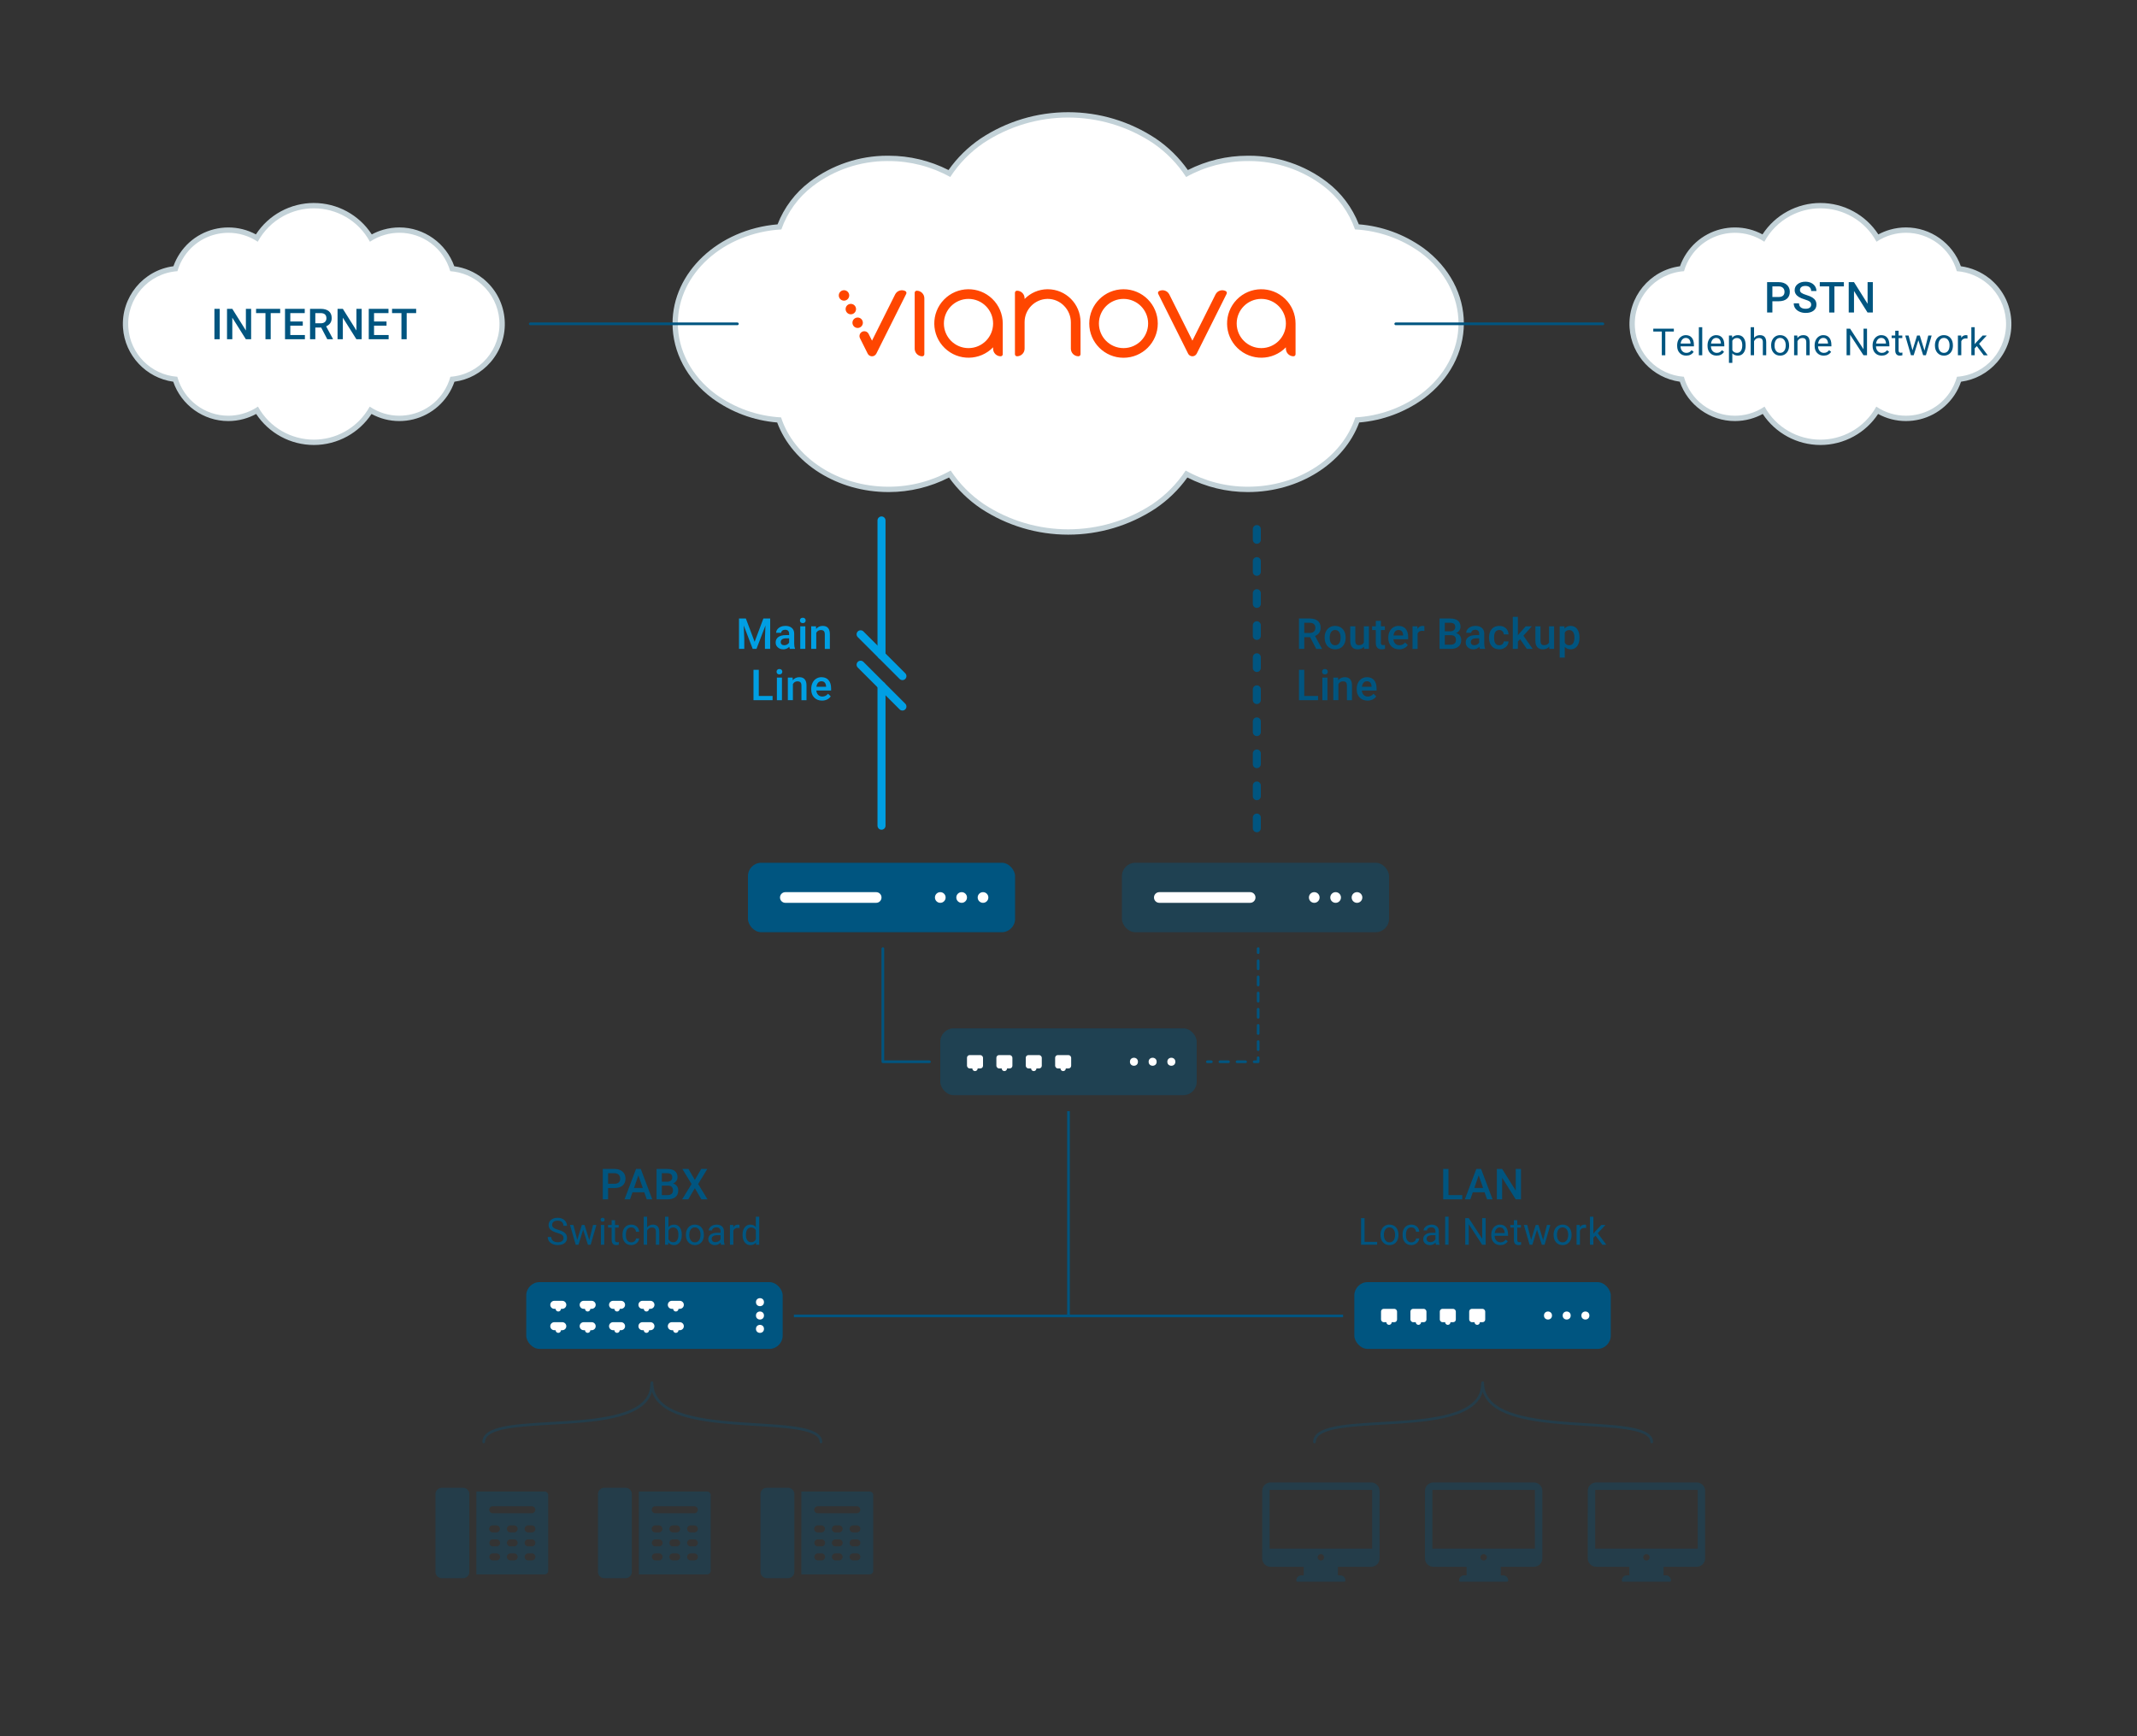 <?xml version="1.0" encoding="UTF-8"?><svg id="Livello_1" xmlns="http://www.w3.org/2000/svg" viewBox="0 0 800 650"><rect x="0" y="0" width="800" height="650" fill="#333333" stroke="none"/><defs><style>.cls-1,.cls-2,.cls-3,.cls-4,.cls-5,.cls-6{stroke:#005580;}.cls-1,.cls-2,.cls-3,.cls-4,.cls-5,.cls-6,.cls-7{fill:none;}.cls-8{fill:#ff4600;}.cls-2{stroke-dasharray:3.027 3.027;}.cls-2,.cls-3,.cls-4,.cls-5,.cls-6,.cls-7{stroke-linecap:round;}.cls-2,.cls-3,.cls-6{stroke-linejoin:round;}.cls-9{fill:#009fe3;}.cls-10{fill:#fff;}.cls-11{fill:#c3d2d8;}.cls-12{isolation:isolate;}.cls-13{opacity:.3;}.cls-14{opacity:.4;}.cls-14,.cls-15{fill:#005580;}.cls-5{stroke-dasharray:4 8;}.cls-5,.cls-7{stroke-width:3px;}.cls-6{stroke-dasharray:3.203 3.203;}.cls-7{stroke:#009fe3;}</style></defs><g id="Group_2327"><rect id="Rectangle_1399" class="cls-15" x="280" y="323" width="100" height="26" rx="5" ry="5"/><g id="Group_2326"><circle id="Ellipse_40" class="cls-10" cx="368" cy="336" r="2"/><circle id="Ellipse_41" class="cls-10" cx="360" cy="336" r="2"/><circle id="Ellipse_42" class="cls-10" cx="352" cy="336" r="2"/></g><path id="Rectangle_1400" class="cls-10" d="M294,334h34c1.105,0,2,.895,2,2h0c0,1.105-.895,2-2,2h-34c-1.105,0-2-.895-2-2h0c0-1.105.895-2,2-2Z"/></g><path class="cls-9" d="M279.218,231.558l3.281,8.719,3.273-8.719h2.555v11.375h-1.969v-3.75l.195-5.016-3.359,8.766h-1.414l-3.352-8.758.195,5.008v3.75h-1.969v-11.375h2.562Z"/><path class="cls-9" d="M295.691,242.933c-.083-.161-.156-.425-.219-.789-.604.63-1.344.945-2.219.945-.849,0-1.541-.242-2.078-.727-.536-.484-.805-1.083-.805-1.797,0-.901.335-1.593,1.004-2.074.67-.481,1.627-.723,2.871-.723h1.164v-.555c0-.438-.122-.788-.367-1.051-.244-.263-.617-.395-1.117-.395-.432,0-.786.108-1.062.324-.275.216-.414.491-.414.824h-1.898c0-.464.154-.897.461-1.301.308-.403.726-.72,1.254-.949.529-.229,1.119-.344,1.77-.344.99,0,1.779.249,2.367.746.589.497.891,1.196.906,2.098v3.812c0,.761.107,1.367.32,1.82v.133h-1.938ZM293.605,241.566c.375,0,.729-.091,1.059-.273.331-.183.58-.427.746-.734v-1.594h-1.023c-.703,0-1.231.122-1.586.367-.354.245-.531.591-.531,1.039,0,.364.121.655.363.871s.566.324.973.324Z"/><path class="cls-9" d="M299.46,232.285c0-.292.092-.534.277-.727.185-.192.449-.289.793-.289s.609.097.797.289.281.435.281.727c0,.286-.094.524-.281.715s-.453.285-.797.285-.608-.095-.793-.285c-.186-.19-.277-.429-.277-.715ZM301.476,242.933h-1.898v-8.453h1.898v8.453Z"/><path class="cls-9" d="M305.464,234.48l.055.977c.625-.755,1.445-1.133,2.461-1.133,1.76,0,2.656,1.008,2.688,3.023v5.586h-1.898v-5.477c0-.536-.116-.934-.348-1.191-.232-.258-.611-.387-1.137-.387-.766,0-1.336.347-1.711,1.039v6.016h-1.898v-8.453h1.789Z"/><path class="cls-9" d="M284.054,260.555h5.164v1.578h-7.141v-11.375h1.977v9.797Z"/><path class="cls-9" d="M290.714,251.485c0-.292.093-.534.277-.727.186-.192.449-.289.793-.289s.609.097.797.289.281.435.281.727c0,.286-.094.524-.281.715s-.453.285-.797.285-.607-.095-.793-.285c-.185-.19-.277-.429-.277-.715ZM292.73,262.134h-1.898v-8.453h1.898v8.453Z"/><path class="cls-9" d="M296.718,253.68l.055.977c.625-.755,1.445-1.133,2.461-1.133,1.76,0,2.656,1.008,2.688,3.023v5.586h-1.898v-5.477c0-.536-.116-.934-.348-1.191-.232-.258-.611-.387-1.137-.387-.766,0-1.336.347-1.711,1.039v6.016h-1.898v-8.453h1.789Z"/><path class="cls-9" d="M307.737,262.29c-1.203,0-2.179-.379-2.926-1.137-.748-.758-1.121-1.767-1.121-3.027v-.234c0-.844.162-1.598.488-2.262.325-.664.782-1.181,1.371-1.551.588-.37,1.244-.555,1.969-.555,1.15,0,2.04.367,2.668,1.102.627.734.941,1.773.941,3.117v.766h-5.523c.057.698.29,1.25.699,1.656.408.406.923.609,1.543.609.869,0,1.578-.352,2.125-1.055l1.023.977c-.339.505-.791.897-1.355,1.176-.565.278-1.199.418-1.902.418ZM307.511,255.048c-.521,0-.941.183-1.262.547s-.525.872-.613,1.523h3.617v-.141c-.042-.636-.211-1.116-.508-1.441s-.709-.488-1.234-.488Z"/><g id="Group_2342"><g id="Group_2330-2"><rect id="Rectangle_1399-3" class="cls-15" x="197" y="480" width="96" height="25" rx="5" ry="5"/><g id="Group_2326-3"><circle id="Ellipse_40-3" class="cls-10" cx="284.5" cy="497.5" r="1.5"/><circle id="Ellipse_41-3" class="cls-10" cx="284.5" cy="492.5" r="1.5"/><circle id="Ellipse_42-3" class="cls-10" cx="284.5" cy="487.5" r="1.5"/></g><g id="Group_2333"><path id="Rectangle_1407-5" class="cls-10" d="M240.5,487h3c.828,0,1.5.672,1.5,1.5h0c0,.828-.672,1.5-1.5,1.5h-3c-.828,0-1.5-.672-1.5-1.5h0c0-.828.672-1.5,1.5-1.5Z"/><path id="Rectangle_1408-5" class="cls-10" d="M242,488h0c.552,0,1,.448,1,1v1c0,.552-.448,1-1,1h0c-.552,0-1-.448-1-1v-1c0-.552.448-1,1-1Z"/></g><g id="Group_2349"><path id="Rectangle_1407-6" class="cls-10" d="M251.5,487h3c.828,0,1.5.672,1.5,1.5h0c0,.828-.672,1.5-1.5,1.5h-3c-.828,0-1.5-.672-1.5-1.5h0c0-.828.672-1.5,1.5-1.5Z"/><path id="Rectangle_1408-6" class="cls-10" d="M253,488h0c.552,0,1,.448,1,1v1c0,.552-.448,1-1,1h0c-.552,0-1-.448-1-1v-1c0-.552.448-1,1-1Z"/></g><g id="Group_2334"><path id="Rectangle_1407-7" class="cls-10" d="M229.5,487h3c.828,0,1.5.672,1.5,1.5h0c0,.828-.672,1.5-1.5,1.5h-3c-.828,0-1.5-.672-1.5-1.5h0c0-.828.672-1.5,1.5-1.5Z"/><path id="Rectangle_1408-7" class="cls-10" d="M231,488h0c.552,0,1,.448,1,1v1c0,.552-.448,1-1,1h0c-.552,0-1-.448-1-1v-1c0-.552.448-1,1-1Z"/></g><g id="Group_2335"><path id="Rectangle_1407-8" class="cls-10" d="M218.5,487h3c.828,0,1.5.672,1.5,1.5h0c0,.828-.672,1.5-1.5,1.5h-3c-.828,0-1.5-.672-1.5-1.5h0c0-.828.672-1.5,1.5-1.5Z"/><path id="Rectangle_1408-8" class="cls-10" d="M220,488h0c.552,0,1,.448,1,1v1c0,.552-.448,1-1,1h0c-.552,0-1-.448-1-1v-1c0-.552.448-1,1-1Z"/></g><g id="Group_2336"><path id="Rectangle_1407-9" class="cls-10" d="M207.5,487h3c.828,0,1.5.672,1.5,1.5h0c0,.828-.672,1.5-1.5,1.5h-3c-.828,0-1.5-.672-1.5-1.5h0c0-.828.672-1.5,1.5-1.5Z"/><path id="Rectangle_1408-9" class="cls-10" d="M209,488h0c.552,0,1,.448,1,1v1c0,.552-.448,1-1,1h0c-.552,0-1-.448-1-1v-1c0-.552.448-1,1-1Z"/></g><g id="Group_2337"><path id="Rectangle_1407-10" class="cls-10" d="M240.5,495h3c.828,0,1.5.672,1.5,1.5h0c0,.828-.672,1.5-1.5,1.5h-3c-.828,0-1.5-.672-1.5-1.5h0c0-.828.672-1.5,1.5-1.5Z"/><path id="Rectangle_1408-10" class="cls-10" d="M242,496h0c.552,0,1,.448,1,1v1c0,.552-.448,1-1,1h0c-.552,0-1-.448-1-1v-1c0-.552.448-1,1-1Z"/></g><g id="Group_2350"><path id="Rectangle_1407-11" class="cls-10" d="M251.5,495h3c.828,0,1.5.672,1.5,1.5h0c0,.828-.672,1.5-1.5,1.5h-3c-.828,0-1.5-.672-1.5-1.5h0c0-.828.672-1.5,1.5-1.5Z"/><path id="Rectangle_1408-11" class="cls-10" d="M253,496h0c.552,0,1,.448,1,1v1c0,.552-.448,1-1,1h0c-.552,0-1-.448-1-1v-1c0-.552.448-1,1-1Z"/></g><g id="Group_2338"><path id="Rectangle_1407-12" class="cls-10" d="M229.5,495h3c.828,0,1.5.672,1.5,1.5h0c0,.828-.672,1.5-1.5,1.5h-3c-.828,0-1.5-.672-1.5-1.5h0c0-.828.672-1.5,1.5-1.5Z"/><path id="Rectangle_1408-12" class="cls-10" d="M231,496h0c.552,0,1,.448,1,1v1c0,.552-.448,1-1,1h0c-.552,0-1-.448-1-1v-1c0-.552.448-1,1-1Z"/></g><g id="Group_2339"><path id="Rectangle_1407-13" class="cls-10" d="M218.5,495h3c.828,0,1.5.672,1.5,1.5h0c0,.828-.672,1.5-1.5,1.5h-3c-.828,0-1.5-.672-1.5-1.5h0c0-.828.672-1.5,1.5-1.5Z"/><path id="Rectangle_1408-13" class="cls-10" d="M220,496h0c.552,0,1,.448,1,1v1c0,.552-.448,1-1,1h0c-.552,0-1-.448-1-1v-1c0-.552.448-1,1-1Z"/></g><g id="Group_2340"><path id="Rectangle_1407-14" class="cls-10" d="M207.5,495h3c.828,0,1.5.672,1.5,1.5h0c0,.828-.672,1.5-1.5,1.5h-3c-.828,0-1.5-.672-1.5-1.5h0c0-.828.672-1.5,1.5-1.5Z"/><path id="Rectangle_1408-14" class="cls-10" d="M209,496h0c.552,0,1,.448,1,1v1c0,.552-.448,1-1,1h0c-.552,0-1-.448-1-1v-1c0-.552.448-1,1-1Z"/></g></g></g><g id="Group_2354"><g id="Group_2330-3"><rect id="Rectangle_1399-5" class="cls-15" x="507" y="480" width="96" height="25" rx="5" ry="5"/><g id="Group_2326-5"><circle id="Ellipse_40-5" class="cls-10" cx="579.5" cy="492.5" r="1.5"/><circle id="Ellipse_41-5" class="cls-10" cx="586.5" cy="492.5" r="1.5"/><circle id="Ellipse_42-5" class="cls-10" cx="593.5" cy="492.5" r="1.5"/></g><g id="Group_2344-2"><rect id="Rectangle_1407-15" class="cls-10" x="517" y="490" width="6" height="5" rx="1" ry="1"/><path id="Rectangle_1408-15" class="cls-10" d="M520,493h0c.552,0,1,.448,1,1v1c0,.552-.448,1-1,1h0c-.552,0-1-.448-1-1v-1c0-.552.448-1,1-1Z"/></g><g id="Group_2351-2"><rect id="Rectangle_1407-16" class="cls-10" x="528" y="490" width="6" height="5" rx="1" ry="1"/><path id="Rectangle_1408-16" class="cls-10" d="M531,493h0c.552,0,1,.448,1,1v1c0,.552-.448,1-1,1h0c-.552,0-1-.448-1-1v-1c0-.552.448-1,1-1Z"/></g><g id="Group_2352-2"><rect id="Rectangle_1407-17" class="cls-10" x="539" y="490" width="6" height="5" rx="1" ry="1"/><path id="Rectangle_1408-17" class="cls-10" d="M542,493h0c.552,0,1,.448,1,1v1c0,.552-.448,1-1,1h0c-.552,0-1-.448-1-1v-1c0-.552.448-1,1-1Z"/></g><g id="Group_2353-2"><rect id="Rectangle_1407-18" class="cls-10" x="550" y="490" width="6" height="5" rx="1" ry="1"/><path id="Rectangle_1408-18" class="cls-10" d="M553,493h0c.552,0,1,.448,1,1v1c0,.552-.448,1-1,1h0c-.552,0-1-.448-1-1v-1c0-.552.448-1,1-1Z"/></g></g></g><g id="Group_2361"><g id="Group_701" class="cls-13"><path id="Path_120" class="cls-15" d="M175.707,588.339v-28.858c.075-1.286-.9-2.393-2.186-2.481h-8.304c-1.286.088-2.261,1.195-2.186,2.481v28.858c-.075,1.286.9,2.393,2.186,2.481h8.305c1.285-.088,2.26-1.195,2.185-2.481Z"/><path id="Path_121" class="cls-15" d="M203.915,558.409h-25.594c0,.087.007.174.007.262,0,0,0,30.653-.007,30.74h25.594c.723,0,1.31-.587,1.31-1.31v-28.382c0-.723-.587-1.31-1.31-1.31ZM184.459,563.909h14.625c.723-.001,1.311.585,1.311,1.309.001.723-.585,1.311-1.309,1.311h-14.627c-.723-.001-1.31-.588-1.309-1.311.001-.723.586-1.308,1.309-1.309ZM184.437,571.07h1.4c.723,0,1.31.587,1.31,1.31,0,.723-.587,1.31-1.31,1.31h-1.4c-.723,0-1.31-.587-1.31-1.31,0-.723.587-1.31,1.31-1.31ZM185.906,584.17h-1.4c-.723,0-1.31-.587-1.31-1.31,0-.723.587-1.31,1.31-1.31h1.4c.723,0,1.31.587,1.31,1.31,0,.723-.587,1.31-1.31,1.31ZM185.906,578.93h-1.4c-.723,0-1.31-.587-1.31-1.31,0-.723.587-1.31,1.31-1.31h1.4c.723,0,1.31.587,1.31,1.31,0,.723-.587,1.31-1.31,1.31ZM192.471,584.17h-1.4c-.723,0-1.31-.587-1.31-1.31,0-.723.587-1.31,1.31-1.31h1.4c.723,0,1.31.587,1.31,1.31,0,.723-.587,1.31-1.31,1.31ZM192.471,578.93h-1.4c-.723,0-1.31-.587-1.31-1.31,0-.723.587-1.31,1.31-1.31h1.4c.723,0,1.31.587,1.31,1.31,0,.723-.587,1.31-1.31,1.31ZM192.471,573.69h-1.4c-.723,0-1.31-.587-1.31-1.31,0-.723.587-1.31,1.31-1.31h1.4c.723,0,1.31.587,1.31,1.31,0,.723-.587,1.31-1.31,1.31ZM199.108,584.17h-1.4c-.723,0-1.31-.587-1.31-1.31,0-.723.587-1.31,1.31-1.31h1.4c.723,0,1.31.587,1.31,1.31,0,.723-.587,1.31-1.31,1.31ZM199.108,578.93h-1.4c-.723,0-1.31-.587-1.31-1.31,0-.723.587-1.31,1.31-1.31h1.4c.723,0,1.31.587,1.31,1.31,0,.723-.587,1.31-1.31,1.31ZM199.108,573.69h-1.4c-.723,0-1.31-.587-1.31-1.31,0-.723.587-1.31,1.31-1.31h1.4c.723,0,1.31.587,1.31,1.31,0,.723-.587,1.31-1.31,1.31Z"/></g><g id="Group_2355" class="cls-13"><path id="Path_120-2" class="cls-15" d="M236.539,588.339v-28.858c.075-1.286-.9-2.393-2.186-2.481h-8.304c-1.286.088-2.261,1.195-2.186,2.481v28.858c-.075,1.286.9,2.393,2.186,2.481h8.305c1.285-.088,2.26-1.195,2.185-2.481Z"/><path id="Path_121-2" class="cls-15" d="M264.747,558.409h-25.594c0,.087.007.174.007.262,0,0,0,30.653-.007,30.74h25.594c.723,0,1.31-.587,1.31-1.31v-28.382c0-.723-.587-1.31-1.31-1.31ZM245.291,563.909h14.625c.723-.001,1.311.585,1.311,1.309.001.723-.585,1.311-1.309,1.311h-14.627c-.723-.001-1.31-.588-1.309-1.311.001-.723.586-1.308,1.309-1.309ZM245.269,571.07h1.4c.723,0,1.31.587,1.31,1.31,0,.723-.587,1.31-1.31,1.31h-1.4c-.723,0-1.31-.587-1.31-1.31,0-.723.587-1.31,1.31-1.31ZM246.738,584.17h-1.4c-.723,0-1.31-.587-1.31-1.31,0-.723.587-1.31,1.31-1.31h1.4c.723,0,1.31.587,1.31,1.31,0,.723-.587,1.31-1.31,1.31ZM246.738,578.93h-1.4c-.723,0-1.31-.587-1.31-1.31,0-.723.587-1.31,1.31-1.31h1.4c.723,0,1.31.587,1.31,1.31,0,.723-.587,1.31-1.31,1.31ZM253.303,584.17h-1.4c-.723,0-1.31-.587-1.31-1.31,0-.723.587-1.31,1.31-1.31h1.4c.723,0,1.31.587,1.31,1.31,0,.723-.587,1.31-1.31,1.31ZM253.303,578.93h-1.4c-.723,0-1.31-.587-1.31-1.31,0-.723.587-1.31,1.31-1.31h1.4c.723,0,1.31.587,1.31,1.31,0,.723-.587,1.31-1.31,1.31ZM253.303,573.69h-1.4c-.723,0-1.31-.587-1.31-1.31,0-.723.587-1.31,1.31-1.31h1.4c.723,0,1.31.587,1.31,1.31,0,.723-.587,1.31-1.31,1.31ZM259.94,584.17h-1.4c-.723,0-1.31-.587-1.31-1.31,0-.723.587-1.31,1.31-1.31h1.4c.723,0,1.31.587,1.31,1.31,0,.723-.587,1.31-1.31,1.31ZM259.94,578.93h-1.4c-.723,0-1.31-.587-1.31-1.31,0-.723.587-1.31,1.31-1.31h1.4c.723,0,1.31.587,1.31,1.31,0,.723-.587,1.31-1.31,1.31ZM259.94,573.69h-1.4c-.723,0-1.31-.587-1.31-1.31,0-.723.587-1.31,1.31-1.31h1.4c.723,0,1.31.587,1.31,1.31,0,.723-.587,1.31-1.31,1.31Z"/></g><g id="Group_2356" class="cls-13"><path id="Path_120-3" class="cls-15" d="M297.371,588.339v-28.858c.075-1.286-.9-2.393-2.186-2.481h-8.304c-1.286.088-2.261,1.195-2.186,2.481v28.858c-.075,1.286.9,2.393,2.186,2.481h8.305c1.285-.088,2.26-1.195,2.185-2.481Z"/><path id="Path_121-3" class="cls-15" d="M325.579,558.409h-25.594c0,.087.007.174.007.262,0,0,0,30.653-.007,30.74h25.594c.723,0,1.31-.587,1.31-1.31v-28.382c0-.723-.587-1.31-1.31-1.31ZM306.123,563.909h14.625c.723-.001,1.311.585,1.311,1.309.001.723-.585,1.311-1.309,1.311h-14.627c-.723-.001-1.31-.588-1.309-1.311.001-.723.586-1.308,1.309-1.309ZM306.101,571.07h1.4c.723,0,1.31.587,1.31,1.31,0,.723-.587,1.31-1.31,1.31h-1.4c-.723,0-1.31-.587-1.31-1.31,0-.723.587-1.31,1.31-1.31ZM307.57,584.17h-1.4c-.723,0-1.31-.587-1.31-1.31,0-.723.587-1.31,1.31-1.31h1.4c.723,0,1.31.587,1.31,1.31,0,.723-.587,1.31-1.31,1.31ZM307.57,578.93h-1.4c-.723,0-1.31-.587-1.31-1.31,0-.723.587-1.31,1.31-1.31h1.4c.723,0,1.31.587,1.31,1.31,0,.723-.587,1.31-1.31,1.31ZM314.135,584.17h-1.4c-.723,0-1.31-.587-1.31-1.31,0-.723.587-1.31,1.31-1.31h1.4c.723,0,1.31.587,1.31,1.31,0,.723-.587,1.31-1.31,1.31ZM314.135,578.93h-1.4c-.723,0-1.31-.587-1.31-1.31,0-.723.587-1.31,1.31-1.31h1.4c.723,0,1.31.587,1.31,1.31,0,.723-.587,1.31-1.31,1.31ZM314.135,573.69h-1.4c-.723,0-1.31-.587-1.31-1.31,0-.723.587-1.31,1.31-1.31h1.4c.723,0,1.31.587,1.31,1.31,0,.723-.587,1.31-1.31,1.31ZM320.772,584.17h-1.4c-.723,0-1.31-.587-1.31-1.31,0-.723.587-1.31,1.31-1.31h1.4c.723,0,1.31.587,1.31,1.31,0,.723-.587,1.31-1.31,1.31ZM320.772,578.93h-1.4c-.723,0-1.31-.587-1.31-1.31,0-.723.587-1.31,1.31-1.31h1.4c.723,0,1.31.587,1.31,1.31,0,.723-.587,1.31-1.31,1.31ZM320.772,573.69h-1.4c-.723,0-1.31-.587-1.31-1.31,0-.723.587-1.31,1.31-1.31h1.4c.723,0,1.31.587,1.31,1.31,0,.723-.587,1.31-1.31,1.31Z"/></g></g><g id="Group_2360" class="cls-13"><g id="Group_2357"><g id="Group_695"><path id="Path_99" class="cls-15" d="M513.295,554.998h-37.631c-1.741.002-3.152,1.413-3.154,3.154l-.008,25.277c.002,1.74,1.414,3.149,3.154,3.148h12.424c-0.0.007-0.0.014,0,.021v3.177h-.95c-1.019.003-1.845.829-1.848,1.848v.15c0,.221.179.4.4.4h17.494c.272-.003.492-.222.495-.494h0c-.005-1.047-.853-1.895-1.9-1.9h-.894v-3.181c-.008-.008-.016-.015-.026-.021h12.438c1.74.001,3.152-1.408,3.154-3.148l.009-25.281c-.003-1.741-1.416-3.151-3.157-3.15ZM494.47,584.22c-.663,0-1.2-.537-1.2-1.2,0-.663.537-1.2,1.2-1.2.663,0,1.2.537,1.2,1.2h0c0,.663-.537,1.2-1.2,1.2ZM513.664,579.784h-38.376v-21.986h38.376v21.986Z"/></g></g><g id="Group_2358"><g id="Group_695-2"><path id="Path_99-2" class="cls-15" d="M574.236,554.998h-37.631c-1.741.002-3.152,1.413-3.154,3.154l-.008,25.277c.002,1.74,1.414,3.149,3.154,3.148h12.424c-0.0.007-0.0.014,0,.021v3.177h-.95c-1.019.003-1.845.829-1.848,1.848v.15c0,.221.179.4.4.4h17.494c.272-.003.492-.222.495-.494h0c-.005-1.047-.853-1.895-1.9-1.9h-.894v-3.181c-.008-.008-.016-.015-.026-.021h12.438c1.74.001,3.152-1.408,3.154-3.148l.009-25.281c-.003-1.741-1.416-3.151-3.157-3.15ZM555.411,584.22c-.663,0-1.2-.537-1.2-1.2,0-.663.537-1.2,1.2-1.2.663,0,1.2.537,1.2,1.2h0c0,.663-.537,1.2-1.2,1.2ZM574.605,579.784h-38.376v-21.986h38.376v21.986Z"/></g></g><g id="Group_2359"><g id="Group_695-3"><path id="Path_99-3" class="cls-15" d="M635.176,554.998h-37.631c-1.741.002-3.152,1.413-3.154,3.154l-.008,25.277c.002,1.74,1.414,3.149,3.154,3.148h12.424c-0.0.007-0.0.014,0,.021v3.177h-.95c-1.019.003-1.845.829-1.848,1.848v.15c0,.221.179.4.4.4h17.494c.272-.003.492-.222.495-.494h0c-.005-1.047-.853-1.895-1.9-1.9h-.894v-3.181c-.008-.008-.016-.015-.026-.021h12.438c1.74.001,3.152-1.408,3.154-3.148l.009-25.281c-.003-1.741-1.416-3.151-3.157-3.15ZM616.351,584.22c-.663,0-1.2-.537-1.2-1.2,0-.663.537-1.2,1.2-1.2.663,0,1.2.537,1.2,1.2h0c0,.663-.537,1.2-1.2,1.2ZM635.545,579.784h-38.376v-21.986h38.376v21.986Z"/></g></g></g><g id="Group_2364" class="cls-13"><path id="Path_572" class="cls-4" d="M244.063,517.65c0,22.892,62.955,10.243,63.28,22.188"/><path id="Path_574" class="cls-4" d="M243.978,518.068c0,22.287-62.653,8.926-62.9,21.77"/></g><g id="Group_2365" class="cls-13"><path id="Path_572-2" class="cls-4" d="M555.062,517.65c0,22.892,62.955,10.243,63.28,22.188"/><path id="Path_574-2" class="cls-4" d="M554.977,518.068c0,22.287-62.653,8.926-62.9,21.77"/></g><path id="Path_570" class="cls-1" d="M297.202,492.649h205.596"/><g id="Path_584"><path class="cls-10" d="M117.512,165.595c-8.725,0-16.782-4.556-21.282-11.961-1.646.995-3.415,1.755-5.274,2.263-1.799.491-3.648.741-5.497.741-9.106,0-17.173-5.988-19.855-14.649-9.931-1.062-17.852-9.216-18.554-19.238-.39-5.546,1.403-10.912,5.05-15.108,3.495-4.022,8.29-6.51,13.565-7.052.592-1.841,1.436-3.585,2.512-5.193,3.871-5.788,10.346-9.243,17.317-9.243,3.764,0,7.422,1.014,10.647,2.941,2.291-3.83,5.556-6.963,9.498-9.099,3.633-1.968,7.723-3.008,11.828-3.008,8.794,0,16.886,4.612,21.369,12.106,1.56-.933,3.23-1.655,4.981-2.153,1.863-.53,3.781-.799,5.701-.799,9.011,0,17.053,5.908,19.795,14.451,4.109.432,8.053,2.101,11.222,4.753l.008-.003.399.348c4.104,3.624,6.585,8.628,6.983,14.091.817,11.212-7.451,21.027-18.548,22.206-.606,1.957-1.494,3.807-2.645,5.506-3.875,5.724-10.32,9.14-17.241,9.14-3.803,0-7.494-1.034-10.741-3-2.257,3.714-5.44,6.769-9.261,8.872-3.671,2.021-7.813,3.089-11.979,3.089Z"/><path class="cls-11" d="M117.467,77.989c8.481 0,16.695,4.529,21.018,12.511,1.721-1.154,3.613-2.03,5.606-2.597,1.811-.515,3.634-.761,5.428-.761,8.625.001,16.558,5.681,19.035,14.388,4.34.307,8.459,2.033,11.723,4.912l.004-.001c3.886,3.429,6.272,8.245,6.649,13.414.795,10.913-7.407,20.404-18.32,21.199-.573,2.095-1.486,4.081-2.704,5.879-3.828,5.654-10.064,8.701-16.414,8.701-3.82,0-7.682-1.104-11.083-3.406-2.181,3.961-5.441,7.221-9.402,9.402-3.653,2.011-7.602,2.965-11.496,2.965-8.423,0-16.591-4.466-20.94-12.367-1.798,1.218-3.784,2.131-5.879,2.704-1.748.478-3.504.706-5.233.706-8.703,0-16.682-5.783-19.087-14.583-9.828-.716-17.636-8.545-18.326-18.375-.766-10.916,7.462-20.386,18.378-21.152.566-1.981,1.438-3.862,2.583-5.574,3.821-5.712,10.095-8.799,16.487-8.799,3.786,0,7.614,1.083,10.998,3.347,2.207-4.074,5.55-7.418,9.625-9.625,3.615-1.958,7.51-2.887,11.351-2.887M117.467,75.989c-4.271-0-8.525,1.082-12.304,3.128-3.812,2.064-7.016,5.026-9.363,8.635-3.167-1.706-6.69-2.599-10.307-2.599-7.307,0-14.092,3.621-18.149,9.687-1.008,1.507-1.821,3.127-2.425,4.83-11.314,1.505-19.678,11.609-18.869,23.149.722,10.286,8.696,18.693,18.799,20.085,2.998,8.741,11.283,14.734,20.609,14.734,1.938,0,3.875-.261,5.76-.777,1.633-.447,3.2-1.077,4.679-1.883,4.765,7.215,12.868,11.617,21.614,11.617,4.333,0,8.643-1.111,12.461-3.213,3.688-2.03,6.804-4.911,9.11-8.403,3.191,1.743,6.751,2.656,10.409,2.656,7.253,0,14.008-3.581,18.07-9.58,1.083-1.6,1.945-3.327,2.569-5.149,5.268-.714,10.035-3.292,13.542-7.349,3.81-4.408,5.674-10.036,5.25-15.847-.417-5.725-3.017-10.969-7.32-14.768l-.788-.696-.036.009c-3.082-2.457-6.815-4.05-10.719-4.579-3.056-8.622-11.314-14.533-20.542-14.533-2.012-0-4.022.281-5.975.837-1.521.433-2.983,1.026-4.368,1.772-4.751-7.304-12.89-11.763-21.708-11.763h0Z"/></g><g id="Path_561"><path class="cls-10" d="M399.885,199.164c-11.429,0-22.521-3.314-32.075-9.584-4.83-3.262-8.938-7.33-12.231-12.107-7.007,3.761-14.882,5.743-22.837,5.743h-.161c-18.862,0-35.575-10.656-40.916-25.995-8.827-.607-17.254-3.676-24.411-8.897-9.211-6.888-14.487-16.814-14.487-27.241,0-18.796,17.087-34.564,39.023-36.144,2.364-6.376,6.461-11.911,11.878-16.039,8.125-6.192,18.225-9.603,28.44-9.603l.617.003c7.894,0,15.715,1.951,22.682,5.651,3.283-4.837,7.397-8.955,12.242-12.252,9.6-6.344,20.742-9.693,32.234-9.693,11.493,0,22.636,3.35,32.224,9.687,4.854,3.303,8.971,7.422,12.255,12.259,6.966-3.7,14.787-5.651,22.68-5.651l.617-.003c10.215,0,20.315,3.41,28.441,9.601,5.417,4.129,9.513,9.663,11.876,16.036,8.868.588,17.334,3.656,24.524,8.896,9.22,6.89,14.502,16.82,14.502,27.253,0,10.428-5.276,20.354-14.478,27.234-7.168,5.229-15.595,8.297-24.42,8.904-5.342,15.339-22.055,25.995-40.92,25.995h-.158c-7.956,0-15.83-1.982-22.836-5.743-3.294,4.777-7.4,8.845-12.22,12.101-9.566,6.276-20.658,9.591-32.086,9.591Z"/><path class="cls-11" d="M399.883,44.005c11.035,0,22.069,3.174,31.672,9.521,4.963,3.378,9.206,7.709,12.48,12.741,7.036-3.914,14.953-5.967,23.003-5.967.048,0,.098 0.0.146 0.0.159-.002.316-.002.476-.002,10.051,0,19.831,3.299,27.833,9.395,5.422,4.133,9.513,9.765,11.766,16.2,8.892.463,17.457,3.501,24.652,8.745l.001 0c8.954,6.691,14.09,16.334,14.09,26.444,0,10.11-5.131,19.744-14.076,26.434-7.167,5.227-15.696,8.266-24.555,8.748-4.868,15-21.178,25.952-40.186,25.952-.052 0-.103 0-.155 0-8.11,0-16.085-2.086-23.158-6.059-3.287,4.973-7.521,9.25-12.461,12.587-9.57,6.28-20.548,9.42-31.526,9.42s-21.956-3.14-31.527-9.42c-4.94-3.337-9.174-7.614-12.462-12.587-7.072,3.973-15.047,6.059-23.158,6.059-.052,0-.104,0-.155-0-19.008,0-35.318-10.952-40.186-25.952-8.858-.481-17.388-3.52-24.555-8.748-8.945-6.69-14.076-16.325-14.076-26.434,0-18.621,17.127-33.918,38.742-35.188,2.252-6.435,6.343-12.067,11.765-16.2,8.003-6.098,17.782-9.397,27.834-9.396.158,0,.317.001.475.002.049-0.0.097-0.0.146-0,8.05 0,15.968,2.054,23.004,5.967,3.274-5.032,7.516-9.363,12.479-12.741,9.604-6.347,20.638-9.521,31.672-9.521M399.883,42.005c-11.689,0-23.023,3.407-32.774,9.852-4.723,3.214-8.755,7.174-12.023,11.8-6.908-3.51-14.598-5.358-22.357-5.358l-.153 0c-.137-.002-.303-.002-.468-.002-10.432-0-20.748,3.482-29.047,9.806-5.398,4.115-9.52,9.588-11.981,15.888-22.149,1.876-39.313,17.954-39.313,37.091,0,10.745,5.423,20.964,14.878,28.036,7.152,5.217,15.521,8.328,24.298,9.051,5.709,15.402,22.61,26.047,41.641,26.047l.155 0c7.826,0,15.575-1.88,22.527-5.45,3.275,4.567,7.296,8.475,11.973,11.635,9.741,6.392,21.022,9.763,32.646,9.763,11.624,0,22.905-3.371,32.624-9.748,4.697-3.173,8.72-7.083,11.995-11.65,6.952,3.57,14.701,5.45,22.527,5.45l.162-0c19.025,0,35.926-10.645,41.635-26.047,8.777-.724,17.144-3.834,24.278-9.037,9.475-7.086,14.897-17.305,14.897-28.05,0-10.751-5.428-20.974-14.893-28.046l-.424-.317-.02-.002c-7.078-5.042-15.333-8.046-23.982-8.734-2.461-6.298-6.582-11.767-11.978-15.88-8.299-6.323-18.614-9.805-29.046-9.805-.166,0-.33.001-.496.003l-.125-0c-7.759-0-15.448,1.847-22.356,5.358-3.269-4.626-7.299-8.585-12.002-11.785-9.774-6.46-21.108-9.867-32.797-9.867h0Z"/></g><g id="Path_562"><path class="cls-10" d="M681.512,165.595c-8.725,0-16.782-4.556-21.282-11.961-1.646.995-3.415,1.755-5.274,2.263-1.799.491-3.648.741-5.497.741-9.106,0-17.173-5.988-19.855-14.649-9.931-1.062-17.852-9.216-18.554-19.238-.39-5.546,1.403-10.912,5.05-15.108,3.495-4.022,8.29-6.51,13.565-7.052.592-1.841,1.436-3.585,2.512-5.193,3.871-5.788,10.346-9.243,17.317-9.243,3.764,0,7.422,1.014,10.647,2.941,2.291-3.83,5.556-6.963,9.498-9.099,3.633-1.968,7.723-3.008,11.828-3.008,8.794,0,16.886,4.612,21.369,12.106,1.56-.933,3.23-1.655,4.981-2.153,1.863-.53,3.781-.799,5.701-.799,9.011,0,17.053,5.908,19.795,14.451,4.109.432,8.053,2.101,11.222,4.753l.008-.003.399.348c4.104,3.624,6.585,8.628,6.983,14.091.817,11.212-7.451,21.027-18.548,22.206-.606,1.957-1.494,3.807-2.645,5.506-3.875,5.724-10.32,9.14-17.241,9.14-3.803,0-7.494-1.034-10.741-3-2.257,3.714-5.44,6.769-9.261,8.872-3.671,2.021-7.813,3.089-11.979,3.089Z"/><path class="cls-11" d="M681.467,77.989c8.481 0,16.695,4.529,21.018,12.511,1.721-1.154,3.613-2.03,5.606-2.597,1.811-.515,3.634-.761,5.428-.761,8.625.001,16.558,5.681,19.035,14.388,4.34.307,8.459,2.033,11.723,4.912l.004-.001c3.886,3.429,6.272,8.245,6.649,13.414.795,10.913-7.407,20.404-18.32,21.199-.573,2.095-1.486,4.081-2.704,5.879-3.828,5.654-10.064,8.701-16.414,8.701-3.82,0-7.682-1.104-11.083-3.406-2.181,3.961-5.441,7.221-9.402,9.402-3.653,2.011-7.602,2.965-11.496,2.965-8.423,0-16.591-4.466-20.94-12.367-1.798,1.218-3.784,2.131-5.879,2.704-1.748.478-3.504.706-5.233.706-8.703,0-16.682-5.783-19.087-14.583-9.828-.716-17.636-8.545-18.326-18.375-.766-10.916,7.462-20.386,18.378-21.152.566-1.981,1.438-3.862,2.583-5.574,3.821-5.712,10.095-8.799,16.487-8.799,3.786,0,7.614,1.083,10.998,3.347,2.207-4.074,5.55-7.418,9.625-9.625,3.615-1.958,7.51-2.887,11.351-2.887M681.467,75.989c-4.271-0-8.525,1.082-12.304,3.128-3.812,2.064-7.016,5.026-9.363,8.635-3.167-1.706-6.69-2.599-10.307-2.599-7.307,0-14.092,3.621-18.149,9.687-1.008,1.507-1.821,3.127-2.425,4.83-11.314,1.505-19.678,11.609-18.869,23.149.722,10.286,8.696,18.693,18.799,20.085,2.998,8.741,11.283,14.734,20.609,14.734,1.938,0,3.875-.261,5.76-.777,1.633-.447,3.2-1.077,4.679-1.883,4.765,7.215,12.868,11.617,21.614,11.617,4.333,0,8.643-1.111,12.461-3.213,3.688-2.03,6.804-4.911,9.11-8.403,3.191,1.743,6.751,2.656,10.409,2.656,7.253,0,14.008-3.581,18.07-9.58,1.083-1.6,1.945-3.327,2.569-5.149,5.268-.714,10.035-3.292,13.542-7.349,3.81-4.408,5.674-10.036,5.25-15.847-.417-5.725-3.017-10.969-7.32-14.768l-.788-.696-.036.009c-3.082-2.457-6.815-4.05-10.719-4.579-3.056-8.622-11.314-14.533-20.542-14.533-2.012-0-4.022.281-5.975.837-1.521.433-2.983,1.026-4.368,1.772-4.751-7.304-12.89-11.763-21.708-11.763h0Z"/></g><g id="Group_1869"><path id="Path_390" class="cls-8" d="M345.204,109.669c.535.532.834,1.256.832,2.01v20.934c-.001.428-.347.774-.775.775-1.569,0-2.841-1.272-2.841-2.841h0v-20.935c.001-.428.347-.774.775-.775.754-.002,1.477.298,2.009.832ZM433.422,121.112c0,7.084-5.742,12.826-12.826,12.826s-12.826-5.742-12.826-12.826c0-7.084,5.742-12.826,12.826-12.826h0c7.083-.001,12.825,5.741,12.826,12.824v.002ZM420.596,111.901c-5.087,0-9.211,4.124-9.211,9.211s4.124,9.211,9.211,9.211,9.211-4.124,9.211-9.211h0c0-5.087-4.124-9.211-9.211-9.211ZM375.388,121.113v11.5c-.001.428-.347.774-.775.774-1.568.001-2.839-1.27-2.84-2.838v-.002h0v-.522c-4.927,5.081-13.04,5.206-18.121.279-5.081-4.927-5.206-13.04-.279-18.121,4.927-5.081,13.04-5.206,18.121-.279,2.491,2.416,3.896,5.739,3.894,9.209h-0ZM362.562,111.901c-5.087,0-9.211,4.124-9.211,9.211s4.124,9.211,9.211,9.211c5.087,0,9.211-4.124,9.211-9.211h0c-.006-5.085-4.126-9.205-9.211-9.211ZM484.999,121.113v11.5c0,.427-.347.774-.774.774-1.568-.001-2.839-1.272-2.841-2.84v-.522c-4.927,5.083-13.041,5.209-18.124.282s-5.209-13.041-.282-18.124c4.927-5.083,13.041-5.209,18.124-.282,2.493,2.416,3.899,5.74,3.896,9.212h.001ZM472.173,111.901c-5.087,0-9.211,4.124-9.211,9.211s4.124,9.211,9.211,9.211,9.211-4.124,9.211-9.211h0c-.006-5.084-4.125-9.204-9.209-9.211h-.002ZM392.225,108.286h-.19c-3.194.047-6.239,1.357-8.47,3.642v-.252c-.001-1.568-1.272-2.839-2.84-2.841-.428.001-.774.347-.775.775v23c.001.427.348.773.775.774,1.567-.003,2.837-1.273,2.84-2.84v-9.986c.021-4.716,3.795-8.556,8.51-8.659h.145c2.31.003,4.521.944,6.124,2.608,1.63,1.654,2.543,3.884,2.541,6.207v9.83c.002,1.568,1.272,2.839,2.84,2.841.428-.001.774-.347.775-.775v-12.05c-.008-6.776-5.499-12.268-12.276-12.275l.001.001ZM458.848,108.963c-1.401-.702-3.107-.135-3.808,1.267-0.0 0-0.0.001-.001.001h0l-8.65,17.3-8.652-17.3c-.7-1.403-2.404-1.972-3.806-1.273-.001 0-.001.001-.002.001h0c-.382.192-.536.656-.346,1.039l11.192,22.384c.448.893,1.536,1.253,2.429.804.348-.175.63-.457.804-.804l11.191-22.384c.191-.382.035-.847-.347-1.038l-.004.003ZM338.908,108.963c-1.402-.702-3.108-.135-3.81,1.267-0.0 0-0.0 0-0.0.001h0l-8.652,17.3-1.275-2.539c-.458-.888-1.548-1.236-2.435-.779-.872.45-1.226,1.513-.799,2.396h0l2.891,5.78c.448.893,1.536,1.253,2.429.804.348-.175.63-.457.804-.804l11.192-22.384c.19-.383.036-.847-.346-1.039l.001-.003ZM315.957,108.651c-1.078,0-1.952.874-1.952,1.952s.874,1.952,1.952,1.952c1.078,0,1.952-.874,1.952-1.952h0c0-1.078-.874-1.952-1.952-1.952h-0ZM318.513,113.763c-1.078,0-1.952.874-1.952,1.952s.874,1.952,1.952,1.952c1.078,0,1.952-.874,1.952-1.952h0c-.001-1.078-.874-1.951-1.952-1.952h0ZM321.069,118.875c-1.078,0-1.952.874-1.952,1.952s.874,1.952,1.952,1.952c1.078,0,1.952-.874,1.952-1.952s-.874-1.952-1.952-1.952h-0Z"/></g><path id="Path_575" class="cls-3" d="M600.047,121.235h-77.546"/><path id="Path_583" class="cls-3" d="M276.047,121.235h-77.546"/><g id="Internet" class="cls-12"><g class="cls-12"><path class="cls-15" d="M82.239,127.001h-1.969v-11.375h1.969v11.375Z"/><path class="cls-15" d="M94.012,127.001h-1.977l-5.07-8.07v8.07h-1.977v-11.375h1.977l5.086,8.102v-8.102h1.961v11.375Z"/><path class="cls-15" d="M104.887,117.219h-3.547v9.781h-1.961v-9.781h-3.516v-1.594h9.023v1.594Z"/><path class="cls-15" d="M113.348,121.923h-4.672v3.5h5.461v1.578h-7.438v-11.375h7.383v1.594h-5.406v3.141h4.672v1.562Z"/><path class="cls-15" d="M120.245,122.626h-2.203v4.375h-1.977v-11.375h4c1.312,0,2.325.295,3.039.884s1.07,1.441,1.07,2.557c0,.761-.184,1.398-.551,1.912-.367.513-.879.908-1.535,1.185l2.555,4.736v.102h-2.117l-2.281-4.375ZM118.042,121.032h2.031c.667,0,1.188-.168,1.562-.504s.562-.796.562-1.379c0-.609-.173-1.081-.52-1.414s-.863-.505-1.551-.516h-2.086v3.812Z"/><path class="cls-15" d="M135.394,127.001h-1.977l-5.07-8.07v8.07h-1.977v-11.375h1.977l5.086,8.102v-8.102h1.961v11.375Z"/><path class="cls-15" d="M144.698,121.923h-4.672v3.5h5.461v1.578h-7.438v-11.375h7.383v1.594h-5.406v3.141h4.672v1.562Z"/><path class="cls-15" d="M155.792,117.219h-3.547v9.781h-1.961v-9.781h-3.516v-1.594h9.023v1.594Z"/></g></g><g class="cls-12"><path class="cls-15" d="M663.505,112.782v4.219h-1.977v-11.375h4.352c1.271,0,2.279.331,3.027.993.747.662,1.121,1.538,1.121,2.628,0,1.116-.366,1.984-1.098,2.604-.732.62-1.757.931-3.074.931h-2.352ZM663.505,111.188h2.375c.703,0,1.239-.165,1.609-.496.369-.331.555-.809.555-1.434,0-.614-.188-1.105-.562-1.473s-.891-.556-1.547-.566h-2.43v3.969Z"/><path class="cls-15" d="M678.021,114.071c0-.5-.176-.886-.527-1.156s-.986-.544-1.902-.82c-.918-.276-1.646-.583-2.188-.922-1.037-.651-1.555-1.5-1.555-2.547,0-.917.373-1.672,1.121-2.266.746-.594,1.717-.891,2.91-.891.791,0,1.496.146,2.117.438.619.292,1.105.707,1.461,1.246.354.539.531,1.137.531,1.793h-1.969c0-.594-.188-1.059-.559-1.395-.373-.336-.906-.504-1.598-.504-.646,0-1.148.138-1.504.414-.357.276-.535.661-.535,1.156,0,.417.191.765.578,1.043.385.278,1.02.55,1.906.812.885.263,1.596.562,2.133.898.535.336.93.722,1.18,1.156s.375.944.375,1.527c0,.948-.363,1.702-1.09,2.262s-1.713.84-2.957.84c-.824,0-1.58-.152-2.27-.457-.691-.305-1.227-.726-1.609-1.262s-.574-1.161-.574-1.875h1.977c0,.646.213,1.146.641,1.5.426.354,1.039.531,1.836.531.688,0,1.203-.14,1.551-.418.346-.278.52-.647.52-1.105Z"/><path class="cls-15" d="M690.271,107.219h-3.547v9.781h-1.961v-9.781h-3.516v-1.594h9.023v1.594Z"/><path class="cls-15" d="M701.106,117.001h-1.977l-5.07-8.07v8.07h-1.977v-11.375h1.977l5.086,8.102v-8.102h1.961v11.375Z"/></g><g class="cls-12"><path class="cls-15" d="M626.615,124.121h-3.199v8.88h-1.306v-8.88h-3.192v-1.073h7.697v1.073Z"/><path class="cls-15" d="M631.243,133.137c-1.003,0-1.818-.329-2.447-.988-.629-.658-.943-1.539-.943-2.642v-.232c0-.733.14-1.389.42-1.966.28-.576.672-1.027,1.176-1.354.504-.325,1.049-.488,1.637-.488.962,0,1.709.316,2.242.95s.801,1.54.801,2.721v.526h-5.012c.019.729.232,1.318.64,1.768.407.448.927.673,1.556.673.446,0,.824-.091,1.135-.273.31-.183.58-.424.812-.725l.773.602c-.62.952-1.55,1.429-2.789,1.429ZM631.085,126.507c-.51,0-.938.186-1.285.557-.346.372-.561.893-.643,1.562h3.705v-.096c-.036-.643-.209-1.141-.52-1.494-.31-.353-.729-.529-1.258-.529Z"/><path class="cls-15" d="M637.245,133.001h-1.266v-10.5h1.266v10.5Z"/><path class="cls-15" d="M642.617,133.137c-1.003,0-1.818-.329-2.447-.988-.629-.658-.943-1.539-.943-2.642v-.232c0-.733.14-1.389.421-1.966.279-.576.672-1.027,1.176-1.354.503-.325,1.049-.488,1.637-.488.961,0,1.709.316,2.242.95s.8,1.54.8,2.721v.526h-5.011c.018.729.231,1.318.639,1.768.408.448.927.673,1.556.673.446,0,.825-.091,1.135-.273s.581-.424.813-.725l.772.602c-.62.952-1.55,1.429-2.789,1.429ZM642.46,126.507c-.51,0-.939.186-1.285.557-.346.372-.561.893-.643,1.562h3.705v-.096c-.037-.643-.209-1.141-.52-1.494-.311-.353-.729-.529-1.258-.529Z"/><path class="cls-15" d="M653.493,129.385c0,1.126-.258,2.032-.772,2.721s-1.212,1.032-2.092,1.032c-.897,0-1.604-.285-2.119-.854v3.562h-1.265v-10.24h1.155l.062.82c.516-.638,1.23-.957,2.146-.957.889,0,1.592.335,2.109,1.005.517.67.775,1.602.775,2.796v.116ZM652.229,129.241c0-.834-.178-1.492-.533-1.976s-.843-.725-1.463-.725c-.766,0-1.34.34-1.723,1.019v3.534c.378.675.957,1.012,1.736,1.012.606,0,1.088-.24,1.446-.722.357-.48.536-1.194.536-2.143Z"/><path class="cls-15" d="M656.644,126.5c.561-.688,1.29-1.032,2.188-1.032,1.563,0,2.352.882,2.365,2.646v4.888h-1.264v-4.895c-.005-.533-.127-.928-.366-1.183s-.612-.383-1.118-.383c-.41,0-.77.109-1.08.328-.31.219-.551.506-.725.861v5.271h-1.264v-10.5h1.264v3.999Z"/><path class="cls-15" d="M663.036,129.234c0-.725.143-1.376.427-1.955s.681-1.025,1.189-1.34,1.088-.472,1.739-.472c1.008,0,1.822.349,2.444,1.046s.933,1.625.933,2.782v.089c0,.72-.137,1.366-.413,1.938-.276.571-.67,1.017-1.183,1.336s-1.102.479-1.768.479c-1.002,0-1.814-.349-2.437-1.046s-.933-1.62-.933-2.769v-.089ZM664.308,129.385c0,.82.189,1.479.57,1.976s.89.745,1.527.745c.643,0,1.153-.252,1.531-.755.379-.504.568-1.209.568-2.116,0-.812-.193-1.469-.578-1.972-.385-.504-.896-.756-1.535-.756-.624,0-1.127.248-1.51.745s-.574,1.208-.574,2.133Z"/><path class="cls-15" d="M672.831,125.604l.041.93c.564-.711,1.303-1.066,2.215-1.066,1.562,0,2.352.882,2.365,2.646v4.888h-1.265v-4.895c-.005-.533-.126-.928-.366-1.183-.238-.255-.611-.383-1.117-.383-.41,0-.77.109-1.08.328s-.551.506-.725.861v5.271h-1.265v-7.396h1.196Z"/><path class="cls-15" d="M682.709,133.137c-1.003,0-1.818-.329-2.447-.988-.629-.658-.943-1.539-.943-2.642v-.232c0-.733.14-1.389.421-1.966.279-.576.672-1.027,1.176-1.354.503-.325,1.049-.488,1.637-.488.961,0,1.709.316,2.242.95s.8,1.54.8,2.721v.526h-5.011c.018.729.231,1.318.639,1.768.408.448.927.673,1.556.673.446,0,.825-.091,1.135-.273s.581-.424.813-.725l.772.602c-.62.952-1.55,1.429-2.789,1.429ZM682.552,126.507c-.51,0-.939.186-1.285.557-.346.372-.561.893-.643,1.562h3.705v-.096c-.037-.643-.209-1.141-.52-1.494-.311-.353-.729-.529-1.258-.529Z"/><path class="cls-15" d="M698.93,133.001h-1.319l-5.011-7.67v7.67h-1.319v-9.953h1.319l5.024,7.704v-7.704h1.306v9.953Z"/><path class="cls-15" d="M704.412,133.137c-1.003,0-1.818-.329-2.447-.988-.629-.658-.943-1.539-.943-2.642v-.232c0-.733.14-1.389.421-1.966.279-.576.672-1.027,1.176-1.354.503-.325,1.049-.488,1.637-.488.961,0,1.709.316,2.242.95s.8,1.54.8,2.721v.526h-5.011c.018.729.231,1.318.639,1.768.408.448.927.673,1.556.673.446,0,.825-.091,1.135-.273s.581-.424.813-.725l.772.602c-.62.952-1.55,1.429-2.789,1.429ZM704.255,126.507c-.51,0-.939.186-1.285.557-.346.372-.561.893-.643,1.562h3.705v-.096c-.037-.643-.209-1.141-.52-1.494-.311-.353-.729-.529-1.258-.529Z"/><path class="cls-15" d="M710.755,123.813v1.791h1.381v.978h-1.381v4.593c0,.297.062.519.186.667s.332.223.629.223c.146,0,.346-.027.602-.082v1.02c-.333.091-.656.136-.971.136-.565,0-.992-.171-1.279-.513s-.43-.827-.43-1.456v-4.587h-1.348v-.978h1.348v-1.791h1.264Z"/><path class="cls-15" d="M720.442,131.258l1.422-5.653h1.264l-2.152,7.396h-1.025l-1.799-5.605-1.75,5.605h-1.025l-2.146-7.396h1.258l1.457,5.537,1.723-5.537h1.018l1.758,5.653Z"/><path class="cls-15" d="M724.358,129.234c0-.725.143-1.376.428-1.955.284-.579.681-1.025,1.189-1.34.508-.314,1.088-.472,1.739-.472,1.007,0,1.821.349,2.444,1.046.621.697.933,1.625.933,2.782v.089c0,.72-.138,1.366-.413,1.938-.276.571-.67,1.017-1.184,1.336-.512.319-1.102.479-1.767.479-1.003,0-1.815-.349-2.437-1.046-.623-.697-.934-1.62-.934-2.769v-.089ZM725.63,129.385c0,.82.19,1.479.57,1.976.381.497.891.745,1.528.745.643,0,1.153-.252,1.531-.755.378-.504.567-1.209.567-2.116,0-.812-.192-1.469-.578-1.972-.385-.504-.896-.756-1.534-.756-.624,0-1.128.248-1.511.745s-.574,1.208-.574,2.133Z"/><path class="cls-15" d="M736.533,126.739c-.191-.032-.399-.048-.622-.048-.83,0-1.393.354-1.688,1.06v5.25h-1.265v-7.396h1.23l.021.854c.415-.661,1.003-.991,1.764-.991.246,0,.433.032.561.096v1.176Z"/><path class="cls-15" d="M740.04,129.576l-.793.827v2.598h-1.266v-10.5h1.266v6.351l.676-.813,2.305-2.434h1.537l-2.877,3.09,3.213,4.307h-1.484l-2.576-3.425Z"/></g><g class="cls-12"><path class="cls-15" d="M227.64,444.781v4.219h-1.977v-11.375h4.352c1.271,0,2.28.331,3.027.993.748.662,1.121,1.538,1.121,2.628,0,1.116-.365,1.984-1.098,2.604-.731.62-1.756.931-3.074.931h-2.352ZM227.64,443.187h2.375c.703,0,1.24-.165,1.609-.496.37-.331.555-.809.555-1.434,0-.614-.188-1.105-.562-1.473s-.891-.556-1.547-.566h-2.43v3.969Z"/><path class="cls-15" d="M241.187,446.351h-4.406l-.922,2.648h-2.055l4.297-11.375h1.773l4.305,11.375h-2.062l-.93-2.648ZM237.335,444.758h3.297l-1.648-4.719-1.648,4.719Z"/><path class="cls-15" d="M245.788,449v-11.375h3.898c1.286,0,2.266.258,2.938.773s1.008,1.284,1.008,2.305c0,.521-.141.989-.422,1.406s-.693.739-1.234.969c.614.167,1.09.48,1.426.941s.504,1.015.504,1.66c0,1.067-.343,1.888-1.027,2.461-.686.573-1.666.859-2.941.859h-4.148ZM247.765,442.414h1.938c.614,0,1.095-.14,1.441-.418.346-.278.52-.673.52-1.184,0-.562-.16-.969-.48-1.219s-.819-.375-1.496-.375h-1.922v3.195ZM247.765,443.867v3.555h2.195c.619,0,1.104-.153,1.453-.461.349-.308.523-.734.523-1.281,0-1.183-.604-1.786-1.812-1.812h-2.359Z"/><path class="cls-15" d="M260.116,441.734l2.391-4.109h2.281l-3.438,5.641,3.516,5.734h-2.305l-2.445-4.172-2.453,4.172h-2.297l3.523-5.734-3.445-5.641h2.281l2.391,4.109Z"/></g><g class="cls-12"><path class="cls-15" d="M208.585,461.563c-1.125-.323-1.944-.722-2.457-1.192-.513-.473-.77-1.055-.77-1.747,0-.784.314-1.433.94-1.944.626-.514,1.441-.77,2.444-.77.684,0,1.293.132,1.828.396s.95.629,1.244,1.094.441.973.441,1.524h-1.32c0-.604-.191-1.078-.574-1.424-.383-.345-.922-.518-1.619-.518-.647,0-1.152.143-1.515.428-.362.286-.544.682-.544,1.188,0,.406.172.75.517,1.03.345.281.93.538,1.757.771.827.233,1.475.49,1.941.77.467.281.813.607,1.039.981s.338.813.338,1.319c0,.807-.314,1.453-.943,1.938-.629.486-1.469.729-2.521.729-.684,0-1.322-.131-1.914-.393-.593-.263-1.05-.621-1.371-1.077s-.482-.973-.482-1.552h1.32c0,.602.222,1.076.666,1.426.444.348,1.038.522,1.781.522.692,0,1.223-.142,1.592-.424s.555-.668.555-1.155-.172-.865-.514-1.131c-.342-.268-.961-.53-1.859-.79Z"/><path class="cls-15" d="M220.589,464.257l1.422-5.653h1.265l-2.153,7.396h-1.025l-1.798-5.605-1.75,5.605h-1.025l-2.146-7.396h1.258l1.456,5.537,1.723-5.537h1.019l1.757,5.653Z"/><path class="cls-15" d="M224.848,456.641c0-.205.062-.378.188-.52.125-.142.311-.212.557-.212s.434.07.561.212.191.314.191.52-.064.376-.191.513-.314.205-.561.205-.432-.068-.557-.205c-.126-.137-.188-.308-.188-.513ZM226.215,466h-1.265v-7.396h1.265v7.396Z"/><path class="cls-15" d="M230.233,456.812v1.791h1.381v.978h-1.381v4.593c0,.297.062.519.186.667s.332.223.629.223c.146,0,.346-.027.602-.082v1.02c-.333.091-.656.136-.971.136-.565,0-.992-.171-1.279-.513s-.43-.827-.43-1.456v-4.587h-1.348v-.978h1.348v-1.791h1.264Z"/><path class="cls-15" d="M236.339,465.104c.451,0,.845-.137,1.182-.41.338-.273.524-.615.561-1.025h1.197c-.023.424-.169.827-.438,1.21-.27.383-.629.688-1.077.916s-.924.342-1.425.342c-1.008,0-1.809-.336-2.403-1.008-.595-.673-.892-1.592-.892-2.759v-.212c0-.72.132-1.36.396-1.921.264-.561.643-.996,1.138-1.306s1.079-.465,1.753-.465c.83,0,1.52.248,2.068.745s.842,1.142.879,1.935h-1.197c-.036-.479-.217-.871-.543-1.18-.326-.307-.729-.461-1.207-.461-.643,0-1.141.231-1.493.693-.353.463-.53,1.132-.53,2.007v.239c0,.853.176,1.509.527,1.969.351.46.852.69,1.504.69Z"/><path class="cls-15" d="M242.244,459.499c.561-.688,1.29-1.032,2.188-1.032,1.563,0,2.352.882,2.365,2.646v4.888h-1.265v-4.895c-.004-.533-.127-.928-.365-1.183-.24-.255-.612-.383-1.118-.383-.41,0-.771.109-1.08.328s-.552.506-.725.861v5.271h-1.265v-10.5h1.265v3.999Z"/><path class="cls-15" d="M255.232,462.384c0,1.13-.26,2.038-.779,2.724-.52.687-1.217,1.029-2.092,1.029-.935,0-1.657-.33-2.167-.991l-.062.854h-1.162v-10.5h1.265v3.917c.51-.634,1.215-.95,2.112-.95s1.603.34,2.116,1.019c.512.679.769,1.608.769,2.789v.109ZM253.968,462.24c0-.861-.166-1.526-.499-1.996s-.812-.704-1.436-.704c-.834,0-1.433.388-1.798,1.162v3.199c.387.774.991,1.162,1.812,1.162.606,0,1.077-.234,1.415-.704s.506-1.176.506-2.119Z"/><path class="cls-15" d="M256.771,462.233c0-.725.143-1.376.427-1.955s.681-1.025,1.189-1.34,1.088-.472,1.739-.472c1.008,0,1.822.349,2.444,1.046s.933,1.625.933,2.782v.089c0,.72-.137,1.366-.413,1.938-.276.571-.67,1.017-1.183,1.336s-1.102.479-1.768.479c-1.002,0-1.814-.349-2.437-1.046s-.933-1.62-.933-2.769v-.089ZM258.042,462.384c0,.82.189,1.479.57,1.976s.89.745,1.527.745c.643,0,1.153-.252,1.531-.755.379-.504.568-1.209.568-2.116,0-.812-.193-1.469-.578-1.972-.385-.504-.896-.756-1.535-.756-.624,0-1.127.248-1.51.745s-.574,1.208-.574,2.133Z"/><path class="cls-15" d="M269.937,466c-.073-.146-.133-.405-.178-.779-.588.61-1.29.916-2.105.916-.729,0-1.328-.206-1.795-.619-.467-.412-.701-.935-.701-1.568,0-.771.293-1.368.879-1.795.586-.426,1.409-.639,2.471-.639h1.23v-.581c0-.442-.132-.794-.396-1.056-.264-.263-.653-.394-1.168-.394-.451,0-.83.114-1.135.342-.306.228-.459.504-.459.827h-1.271c0-.369.131-.726.394-1.07.263-.344.618-.616,1.066-.816s.942-.301,1.479-.301c.853,0,1.521.213,2.004.639.482.427.733,1.014.752,1.761v3.404c0,.679.086,1.219.26,1.62v.109h-1.326ZM267.837,465.036c.396,0,.773-.103,1.129-.308s.612-.472.771-.8v-1.518h-.99c-1.55,0-2.324.453-2.324,1.36,0,.396.132.706.396.93.264.224.604.335,1.018.335Z"/><path class="cls-15" d="M276.84,459.738c-.191-.032-.399-.048-.622-.048-.83,0-1.393.354-1.688,1.06v5.25h-1.265v-7.396h1.23l.021.854c.415-.661,1.003-.991,1.764-.991.246,0,.433.032.561.096v1.176Z"/><path class="cls-15" d="M277.974,462.24c0-1.135.27-2.047.807-2.738.538-.689,1.242-1.035,2.113-1.035.865,0,1.551.296,2.057.889v-3.855h1.266v10.5h-1.162l-.062-.793c-.506.62-1.209.93-2.111.93-.857,0-1.556-.351-2.096-1.053s-.811-1.618-.811-2.748v-.096ZM279.239,462.384c0,.839.173,1.495.52,1.969.346.474.824.711,1.436.711.802,0,1.387-.36,1.756-1.08v-3.397c-.378-.697-.959-1.046-1.742-1.046-.62,0-1.104.239-1.449.718-.347.479-.52,1.188-.52,2.126Z"/></g><g class="cls-12"><path class="cls-15" d="M542.246,447.422h5.164v1.578h-7.141v-11.375h1.977v9.797Z"/><path class="cls-15" d="M555.761,446.351h-4.406l-.922,2.648h-2.055l4.297-11.375h1.773l4.305,11.375h-2.062l-.93-2.648ZM551.909,444.758h3.297l-1.648-4.719-1.648,4.719Z"/><path class="cls-15" d="M569.386,449h-1.977l-5.07-8.07v8.07h-1.977v-11.375h1.977l5.086,8.102v-8.102h1.961v11.375Z"/></g><g class="cls-12"><path class="cls-15" d="M510.837,464.926h4.717v1.073h-6.036v-9.953h1.319v8.88Z"/><path class="cls-15" d="M516.798,462.233c0-.725.143-1.376.427-1.955s.681-1.025,1.189-1.34,1.088-.472,1.739-.472c1.008,0,1.822.349,2.444,1.046s.933,1.625.933,2.782v.089c0,.72-.137,1.366-.413,1.938-.276.571-.67,1.017-1.183,1.336s-1.102.479-1.768.479c-1.002,0-1.814-.349-2.437-1.046s-.933-1.62-.933-2.769v-.089ZM518.069,462.384c0,.82.189,1.479.57,1.976s.89.745,1.527.745c.643,0,1.153-.252,1.531-.755.379-.504.568-1.209.568-2.116,0-.812-.193-1.469-.578-1.972-.385-.504-.896-.756-1.535-.756-.624,0-1.127.248-1.51.745s-.574,1.208-.574,2.133Z"/><path class="cls-15" d="M528.364,465.104c.451,0,.845-.137,1.182-.41.338-.273.524-.615.561-1.025h1.197c-.023.424-.169.827-.438,1.21-.27.383-.629.688-1.077.916s-.924.342-1.425.342c-1.008,0-1.809-.336-2.403-1.008-.595-.673-.892-1.592-.892-2.759v-.212c0-.72.132-1.36.396-1.921.264-.561.643-.996,1.138-1.306s1.079-.465,1.753-.465c.83,0,1.52.248,2.068.745s.842,1.142.879,1.935h-1.197c-.036-.479-.217-.871-.543-1.18-.326-.307-.729-.461-1.207-.461-.643,0-1.141.231-1.493.693-.353.463-.53,1.132-.53,2.007v.239c0,.853.176,1.509.527,1.969.351.46.852.69,1.504.69Z"/><path class="cls-15" d="M537.571,466c-.072-.146-.133-.405-.178-.779-.588.61-1.289.916-2.105.916-.729,0-1.327-.206-1.795-.619-.467-.412-.7-.935-.7-1.568,0-.771.293-1.368.878-1.795.586-.426,1.41-.639,2.472-.639h1.23v-.581c0-.442-.132-.794-.396-1.056-.265-.263-.653-.394-1.169-.394-.451,0-.83.114-1.135.342s-.458.504-.458.827h-1.271c0-.369.131-.726.394-1.07.262-.344.617-.616,1.066-.816.448-.2.941-.301,1.479-.301.853,0,1.521.213,2.003.639.482.427.734,1.014.752,1.761v3.404c0,.679.086,1.219.26,1.62v.109h-1.326ZM535.473,465.036c.396,0,.772-.103,1.128-.308s.613-.472.772-.8v-1.518h-.991c-1.549,0-2.324.453-2.324,1.36,0,.396.133.706.396.93s.604.335,1.019.335Z"/><path class="cls-15" d="M542.274,466h-1.265v-10.5h1.265v10.5Z"/><path class="cls-15" d="M556.171,466h-1.318l-5.012-7.67v7.67h-1.318v-9.953h1.318l5.025,7.704v-7.704h1.305v9.953Z"/><path class="cls-15" d="M561.653,466.136c-1.002,0-1.818-.329-2.447-.988-.629-.658-.943-1.539-.943-2.642v-.232c0-.733.141-1.389.42-1.966.281-.576.673-1.027,1.176-1.354.504-.325,1.05-.488,1.638-.488.962,0,1.709.316,2.242.95s.8,1.54.8,2.721v.526h-5.011c.019.729.231,1.318.64,1.768.407.448.926.673,1.555.673.447,0,.824-.091,1.135-.273s.581-.424.813-.725l.772.602c-.619.952-1.549,1.429-2.789,1.429ZM561.496,459.506c-.511,0-.938.186-1.285.557-.347.372-.561.893-.643,1.562h3.705v-.096c-.036-.643-.21-1.141-.52-1.494-.31-.353-.729-.529-1.258-.529Z"/><path class="cls-15" d="M567.997,456.812v1.791h1.381v.978h-1.381v4.593c0,.297.062.519.185.667s.333.223.629.223c.146,0,.347-.027.602-.082v1.02c-.333.091-.656.136-.971.136-.565,0-.991-.171-1.278-.513s-.431-.827-.431-1.456v-4.587h-1.347v-.978h1.347v-1.791h1.265Z"/><path class="cls-15" d="M577.683,464.257l1.422-5.653h1.266l-2.154,7.396h-1.025l-1.797-5.605-1.75,5.605h-1.025l-2.146-7.396h1.258l1.455,5.537,1.723-5.537h1.02l1.756,5.653Z"/><path class="cls-15" d="M581.6,462.233c0-.725.143-1.376.427-1.955.285-.579.682-1.025,1.189-1.34.509-.314,1.088-.472,1.74-.472,1.008,0,1.822.349,2.443,1.046.623.697.934,1.625.934,2.782v.089c0,.72-.138,1.366-.414,1.938-.275.571-.67,1.017-1.182,1.336-.514.319-1.102.479-1.768.479-1.002,0-1.814-.349-2.438-1.046-.621-.697-.933-1.62-.933-2.769v-.089ZM582.871,462.384c0,.82.19,1.479.571,1.976.38.497.889.745,1.527.745.643,0,1.152-.252,1.531-.755.379-.504.567-1.209.567-2.116,0-.812-.192-1.469-.577-1.972-.386-.504-.896-.756-1.535-.756-.625,0-1.128.248-1.511.745s-.574,1.208-.574,2.133Z"/><path class="cls-15" d="M593.774,459.738c-.191-.032-.398-.048-.622-.048-.829,0-1.392.354-1.688,1.06v5.25h-1.265v-7.396h1.23l.021.854c.414-.661,1.002-.991,1.764-.991.246,0,.434.032.561.096v1.176Z"/><path class="cls-15" d="M597.28,462.575l-.793.827v2.598h-1.264v-10.5h1.264v6.351l.678-.813,2.303-2.434h1.539l-2.879,3.09,3.213,4.307h-1.482l-2.578-3.425Z"/></g><line id="Line_198" class="cls-7" x1="330" y1="309.128" x2="330" y2="256.68"/><line id="Line_198-2" class="cls-7" x1="330" y1="245.292" x2="330" y2="194.844"/><line class="cls-7" x1="322.17" y1="248.85" x2="337.83" y2="264.51"/><line class="cls-7" x1="322.17" y1="237.462" x2="337.83" y2="253.122"/><path id="Path_566" class="cls-5" d="M470.501,310.078v-112.578"/><g id="Group_2331"><g id="Group_2330"><rect id="Rectangle_1399-2" class="cls-14" x="352" y="385" width="96" height="25" rx="5" ry="5"/><g id="Group_2326-2"><circle id="Ellipse_40-2" class="cls-10" cx="424.5" cy="397.5" r="1.5"/><circle id="Ellipse_41-2" class="cls-10" cx="431.5" cy="397.5" r="1.5"/><circle id="Ellipse_42-2" class="cls-10" cx="438.5" cy="397.5" r="1.5"/></g><g id="Group_2344"><rect id="Rectangle_1407" class="cls-10" x="362" y="395" width="6" height="5" rx="1" ry="1"/><path id="Rectangle_1408" class="cls-10" d="M365,398h0c.552,0,1,.448,1,1v1c0,.552-.448,1-1,1h0c-.552,0-1-.448-1-1v-1c0-.552.448-1,1-1Z"/></g><g id="Group_2351"><rect id="Rectangle_1407-2" class="cls-10" x="373" y="395" width="6" height="5" rx="1" ry="1"/><path id="Rectangle_1408-2" class="cls-10" d="M376,398h0c.552,0,1,.448,1,1v1c0,.552-.448,1-1,1h0c-.552,0-1-.448-1-1v-1c0-.552.448-1,1-1Z"/></g><g id="Group_2352"><rect id="Rectangle_1407-3" class="cls-10" x="384" y="395" width="6" height="5" rx="1" ry="1"/><path id="Rectangle_1408-3" class="cls-10" d="M387,398h0c.552,0,1,.448,1,1v1c0,.552-.448,1-1,1h0c-.552,0-1-.448-1-1v-1c0-.552.448-1,1-1Z"/></g><g id="Group_2353"><rect id="Rectangle_1407-4" class="cls-10" x="395" y="395" width="6" height="5" rx="1" ry="1"/><path id="Rectangle_1408-4" class="cls-10" d="M398,398h0c.552,0,1,.448,1,1v1c0,.552-.448,1-1,1h0c-.552,0-1-.448-1-1v-1c0-.552.448-1,1-1Z"/></g></g></g><g id="Group_2328"><rect id="Rectangle_1399-4" class="cls-14" x="420" y="323" width="100" height="26" rx="5" ry="5"/><g id="Group_2326-4"><circle id="Ellipse_40-4" class="cls-10" cx="508" cy="336" r="2"/><circle id="Ellipse_41-4" class="cls-10" cx="500" cy="336" r="2"/><circle id="Ellipse_42-4" class="cls-10" cx="492" cy="336" r="2"/></g><path id="Rectangle_1400-2" class="cls-10" d="M434,334h34c1.105,0,2,.895,2,2h0c0,1.105-.895,2-2,2h-34c-1.105,0-2-.895-2-2h0c0-1.105.895-2,2-2Z"/></g><path id="Path_567" class="cls-3" d="M330.5,355.15v42.35h17.442"/><path id="Path_569" class="cls-1" d="M400,416.005v76.495"/><g id="Path_568"><line class="cls-3" x1="471" y1="355.15" x2="471" y2="356.65"/><line class="cls-2" x1="471" y1="359.677" x2="471" y2="394.487"/><polyline class="cls-3" points="471 396 471 397.5 469.5 397.5"/><line class="cls-6" x1="466.297" y1="397.5" x2="455.085" y2="397.5"/><line class="cls-3" x1="453.484" y1="397.5" x2="451.984" y2="397.5"/></g><g class="cls-12"><path class="cls-15" d="M490.463,238.558h-2.203v4.375h-1.977v-11.375h4c1.312,0,2.325.295,3.039.884s1.07,1.441,1.07,2.557c0,.761-.184,1.398-.551,1.912-.367.513-.879.908-1.535,1.185l2.555,4.736v.102h-2.117l-2.281-4.375ZM488.26,236.965h2.031c.667,0,1.188-.168,1.562-.504s.562-.796.562-1.379c0-.609-.173-1.081-.52-1.414s-.863-.505-1.551-.516h-2.086v3.812Z"/><path class="cls-15" d="M495.889,238.629c0-.828.164-1.574.492-2.238s.789-1.175,1.383-1.531,1.276-.535,2.047-.535c1.141,0,2.066.367,2.777,1.102s1.095,1.708,1.152,2.922l.008.445c0,.833-.16,1.578-.48,2.234s-.778,1.164-1.375,1.523-1.285.539-2.066.539c-1.192,0-2.147-.397-2.863-1.191s-1.074-1.853-1.074-3.176v-.094ZM497.787,238.793c0,.87.18,1.551.539,2.043s.859.738,1.5.738,1.14-.25,1.496-.75.535-1.231.535-2.195c0-.854-.184-1.531-.551-2.031s-.866-.75-1.496-.75c-.62,0-1.112.246-1.477.738s-.547,1.228-.547,2.207Z"/><path class="cls-15" d="M510.634,242.105c-.557.656-1.349.984-2.375.984-.916,0-1.61-.269-2.082-.805-.471-.536-.707-1.312-.707-2.328v-5.477h1.898v5.453c0,1.073.445,1.609,1.336,1.609.922,0,1.545-.331,1.867-.992v-6.07h1.898v8.453h-1.789l-.047-.828Z"/><path class="cls-15" d="M516.942,232.426v2.055h1.492v1.406h-1.492v4.719c0,.323.064.556.191.699.128.144.355.215.684.215.219,0,.44-.026.664-.078v1.469c-.432.12-.849.18-1.25.18-1.458,0-2.188-.805-2.188-2.414v-4.789h-1.391v-1.406h1.391v-2.055h1.898Z"/><path class="cls-15" d="M523.767,243.09c-1.203,0-2.178-.379-2.926-1.137-.747-.758-1.121-1.767-1.121-3.027v-.234c0-.844.163-1.598.488-2.262.326-.664.783-1.181,1.371-1.551.589-.37,1.245-.555,1.969-.555,1.151,0,2.041.367,2.668,1.102.628.734.941,1.773.941,3.117v.766h-5.523c.058.698.291,1.25.699,1.656.409.406.924.609,1.543.609.87,0,1.578-.352,2.125-1.055l1.023.977c-.338.505-.79.897-1.355,1.176-.564.278-1.199.418-1.902.418ZM523.54,235.847c-.521,0-.941.183-1.262.547s-.524.872-.613,1.523h3.617v-.141c-.041-.636-.211-1.116-.508-1.441s-.708-.488-1.234-.488Z"/><path class="cls-15" d="M533.216,236.215c-.25-.042-.508-.062-.773-.062-.87,0-1.456.333-1.758,1v5.781h-1.898v-8.453h1.812l.047.945c.458-.734,1.094-1.102,1.906-1.102.271,0,.494.036.672.109l-.008,1.781Z"/><path class="cls-15" d="M538.903,242.933v-11.375h3.898c1.286,0,2.266.258,2.938.773s1.008,1.284,1.008,2.305c0,.521-.141.989-.422,1.406s-.693.739-1.234.969c.614.167,1.09.48,1.426.941s.504,1.015.504,1.66c0,1.067-.343,1.888-1.027,2.461-.686.573-1.666.859-2.941.859h-4.148ZM540.88,236.347h1.938c.614,0,1.095-.14,1.441-.418.346-.278.52-.673.52-1.184,0-.562-.16-.969-.48-1.219s-.819-.375-1.496-.375h-1.922v3.195ZM540.88,237.801v3.555h2.195c.619,0,1.104-.153,1.453-.461.349-.308.523-.734.523-1.281,0-1.183-.604-1.786-1.812-1.812h-2.359Z"/><path class="cls-15" d="M554.024,242.933c-.084-.161-.156-.425-.219-.789-.605.63-1.344.945-2.219.945-.85,0-1.543-.242-2.078-.727-.537-.484-.805-1.083-.805-1.797,0-.901.334-1.593,1.004-2.074.668-.481,1.625-.723,2.871-.723h1.164v-.555c0-.438-.123-.788-.367-1.051-.246-.263-.617-.395-1.117-.395-.434,0-.787.108-1.062.324-.277.216-.414.491-.414.824h-1.898c0-.464.152-.897.461-1.301.307-.403.725-.72,1.254-.949.527-.229,1.117-.344,1.77-.344.988,0,1.777.249,2.367.746.588.497.891,1.196.906,2.098v3.812c0,.761.105,1.367.32,1.82v.133h-1.938ZM551.939,241.566c.375,0,.727-.091,1.059-.273.33-.183.578-.427.746-.734v-1.594h-1.023c-.703,0-1.232.122-1.586.367-.355.245-.531.591-.531,1.039,0,.364.121.655.363.871s.566.324.973.324Z"/><path class="cls-15" d="M561.263,241.574c.473,0,.867-.138,1.18-.414s.479-.617.5-1.023h1.789c-.021.526-.186,1.017-.492,1.473-.309.456-.725.816-1.25,1.082-.527.266-1.094.398-1.703.398-1.184,0-2.121-.383-2.812-1.148-.693-.766-1.039-1.823-1.039-3.172v-.195c0-1.286.344-2.316,1.031-3.09s1.625-1.16,2.812-1.16c1.004,0,1.824.293,2.457.879s.965,1.355.996,2.309h-1.789c-.021-.484-.188-.883-.496-1.195-.311-.312-.705-.469-1.184-.469-.615,0-1.09.223-1.422.668-.334.445-.504,1.121-.508,2.027v.305c0,.917.164,1.601.496,2.051.33.45.809.676,1.434.676Z"/><path class="cls-15" d="M569.071,239.308l-.844.867v2.758h-1.898v-12h1.898v6.922l.594-.742,2.336-2.633h2.281l-3.141,3.523,3.477,4.93h-2.195l-2.508-3.625Z"/><path class="cls-15" d="M579.957,242.105c-.558.656-1.349.984-2.375.984-.917,0-1.61-.269-2.082-.805s-.707-1.312-.707-2.328v-5.477h1.898v5.453c0,1.073.445,1.609,1.336,1.609.922,0,1.544-.331,1.867-.992v-6.07h1.898v8.453h-1.789l-.047-.828Z"/><path class="cls-15" d="M591.289,238.793c0,1.308-.297,2.351-.891,3.129s-1.391,1.168-2.391,1.168c-.927,0-1.669-.305-2.227-.914v4.008h-1.898v-11.703h1.75l.078.859c.558-.677,1.315-1.016,2.273-1.016,1.031,0,1.84.384,2.426,1.152s.879,1.835.879,3.199v.117ZM589.399,238.629c0-.844-.168-1.513-.504-2.008s-.816-.742-1.441-.742c-.776,0-1.333.32-1.672.961v3.75c.344.656.906.984,1.688.984.604,0,1.077-.243,1.418-.73s.512-1.226.512-2.215Z"/><path class="cls-15" d="M488.26,260.555h5.164v1.578h-7.141v-11.375h1.977v9.797Z"/><path class="cls-15" d="M494.92,251.485c0-.292.093-.534.277-.727s.449-.289.793-.289.609.097.797.289.281.435.281.727c0,.286-.094.524-.281.715s-.453.285-.797.285-.608-.095-.793-.285-.277-.429-.277-.715ZM496.936,262.134h-1.898v-8.453h1.898v8.453Z"/><path class="cls-15" d="M500.923,253.68l.055.977c.625-.755,1.445-1.133,2.461-1.133,1.761,0,2.656,1.008,2.688,3.023v5.586h-1.898v-5.477c0-.536-.115-.934-.348-1.191-.231-.258-.61-.387-1.137-.387-.766,0-1.336.347-1.711,1.039v6.016h-1.898v-8.453h1.789Z"/><path class="cls-15" d="M511.942,262.29c-1.203,0-2.178-.379-2.926-1.137-.747-.758-1.121-1.767-1.121-3.027v-.234c0-.844.163-1.598.488-2.262.326-.664.783-1.181,1.371-1.551.589-.37,1.245-.555,1.969-.555,1.151,0,2.041.367,2.668,1.102.628.734.941,1.773.941,3.117v.766h-5.523c.058.698.291,1.25.699,1.656.409.406.924.609,1.543.609.87,0,1.578-.352,2.125-1.055l1.023.977c-.338.505-.79.897-1.355,1.176-.564.278-1.199.418-1.902.418ZM511.716,255.048c-.521,0-.941.183-1.262.547s-.524.872-.613,1.523h3.617v-.141c-.041-.636-.211-1.116-.508-1.441s-.708-.488-1.234-.488Z"/></g></svg>